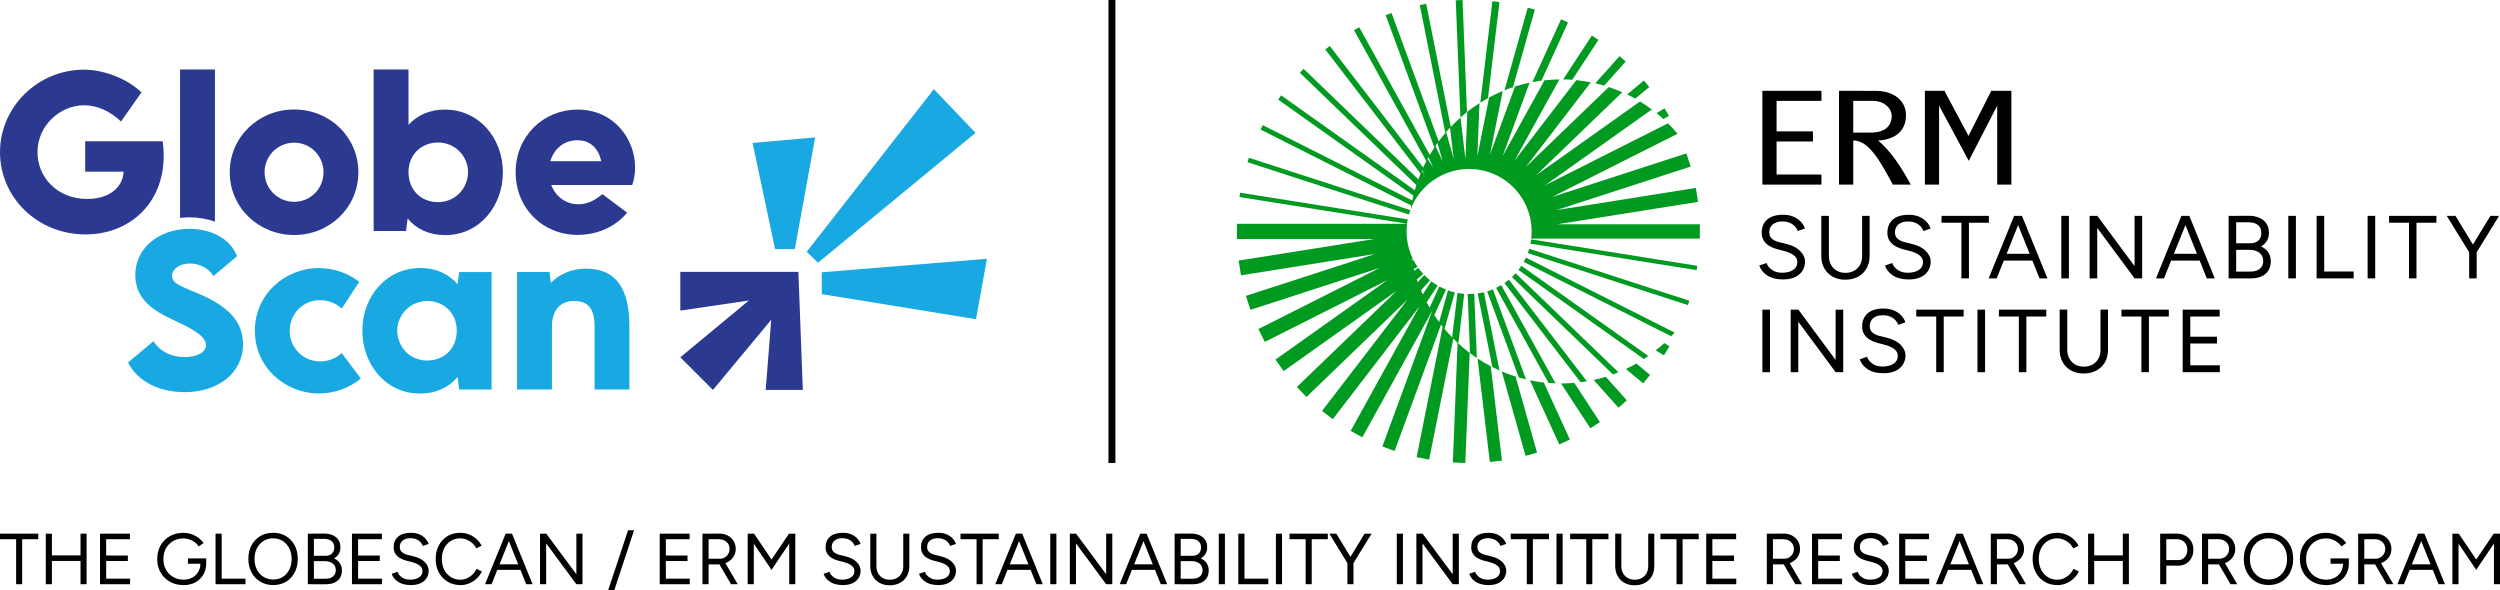 <?xml version="1.0" encoding="UTF-8"?> <svg xmlns="http://www.w3.org/2000/svg" id="Layer_1" data-name="Layer 1" viewBox="0 0 1080 255"><defs><style> .cls-1 { fill: none; stroke: #000; stroke-width: 3px; } .cls-2 { fill: #000; } .cls-2, .cls-3, .cls-4, .cls-5 { stroke-width: 0px; } .cls-3 { fill: #18a8e2; } .cls-4 { fill: #2b3990; } .cls-5 { fill: #019a20; } </style></defs><g><g><polygon class="cls-4" points="344.9 117.44 293.9 117.44 293.9 134.18 323.5 129.82 293.9 154.35 307.99 168.44 333.17 138.14 330.78 168.44 346.82 168.44 344.9 117.44"></polygon><path class="cls-4" d="M70.72,67.26c0,21.06-15.19,34.01-33.75,34.01C16.12,101.27,0,85.24,0,65.78S16.16,30.08,36.46,30.08c8.76.13,18.53,3.98,24.66,9.81l-8.84,12.6c-4.57-4.4-10.32-7.02-15.9-7.02-10.32,0-20.18,8.63-20.18,20.26,0,10.74,8.46,20.22,21.44,20.22,8.92,0,15.35-4.44,15.78-11.8h-16.62v-13.11h33.5c.3,2.16.42,4.23.42,6.22Z"></path><path class="cls-4" d="M99.24,74.41c0-15.1,12.31-27.11,27.83-27.11s27.75,12.01,27.75,27.11-12.27,27.11-27.75,27.11-27.83-12.01-27.83-27.11ZM139.76,74.41c0-7.06-5.58-12.77-12.69-12.77s-12.77,5.71-12.77,12.77,5.63,12.77,12.77,12.77,12.69-5.71,12.69-12.77Z"></path><path class="cls-4" d="M217.25,74.46c0,13.92-9.56,27.11-25,27.11-6.81,0-12.31-2.58-16.16-7.15l-.68,5.37h-14V30h15.06v23.94c3.89-4.27,9.26-6.6,15.69-6.6,14.59,0,25.08,12.14,25.08,27.11ZM202.19,74.33c0-6.89-5.58-12.77-12.99-12.77-6.77,0-12.73,4.91-12.73,12.77s5.5,12.99,12.73,12.99c7.91,0,12.99-6.39,12.99-12.99Z"></path><path class="cls-4" d="M273.19,79.7v.21h-35.07c1.9,4.95,6.26,8.33,11.72,8.33,2.62,0,6.3-.76,10.36-4.4l10.74,8.04c-6.51,7.7-15.31,9.6-21.4,9.6-15.02,0-26.78-11.46-26.78-27.07s11.97-27.07,26.78-27.07c15.65,0,24.83,12.69,24.83,25.04,0,2.71-.47,5.33-1.19,7.32ZM237.74,69.63h22c-1.14-5.29-4.53-9.05-10.32-9.05s-10.11,3.72-11.67,9.05Z"></path><path class="cls-4" d="M92.85,95.75V30h-15.06v64.14c1.29-.15,2.59-.25,3.94-.25,4.02,0,7.76.66,11.12,1.86Z"></path></g><g><polygon class="cls-3" points="343.38 107.62 334.83 107.62 325.12 61.74 352.15 59.35 343.38 107.62"></polygon><polygon class="cls-3" points="421.62 137.89 355.01 127.06 355.01 117.62 426.35 111.8 421.62 137.89"></polygon><polygon class="cls-3" points="353.39 113.51 348.48 108.78 403.43 38.53 421.44 57.38 353.39 113.51"></polygon><g><path class="cls-3" d="M86.9,127.36c-7.61-3.38-12.6-4.57-12.6-8.16,0-2.92,3.26-5.37,7.7-5.37,3.51,0,8.12,1.65,10.15,5.46l10.24-8.59c-2.1-5.48-6.9-9.26-13.19-10.91-2.3-.6-4.79-.94-7.45-.94-1.34,0-2.66.11-3.94.28-10.9,1.48-19.36,9.04-19.36,19.6s7.91,15.52,16.03,19.29c6.94,3.26,14.51,6.77,14.51,11.04,0,3.21-4.02,5.2-9.18,5.2-5.79,0-10.62-2.37-13.54-6.85l-10.95,9.18c4.02,8.04,13.24,12.82,24.41,12.82,14.13,0,25.25-7.99,25.25-20.73,0-10.24-7.06-16.41-18.06-21.32Z"></path><path class="cls-3" d="M110.1,142.89c0-15.65,12.86-27.07,27.66-27.07,6.64,0,12.69,2.24,17.43,5.92l-7.53,11.55c-2.37-2.2-5.8-3.64-9.39-3.64-7.36,0-13.11,5.88-13.11,13.24s5.75,13.24,13.15,13.24c3.64,0,7.06-1.44,9.31-3.6l8.25,11c-4.86,4.02-11.25,6.43-18.06,6.43-14.85,0-27.71-11.42-27.71-27.07Z"></path><path class="cls-3" d="M197.69,122.84c-3.89-4.61-9.47-7.06-16.12-7.06-14.55,0-25.04,12.14-25.04,27.16,0,13.87,9.56,27.07,25,27.07,6.77,0,12.31-2.58,16.16-7.19l.68,5.46h14v-50.76h-14l-.68,5.33ZM184.53,155.75c-7.87,0-12.94-6.39-12.94-12.99s5.58-12.73,12.99-12.73c6.77,0,12.73,4.86,12.73,12.77s-5.5,12.94-12.77,12.94Z"></path><path class="cls-3" d="M271.9,140.81v27.45h-15.06v-27.45c0-7.87-3.13-10.79-8.97-10.79s-9.43,4.15-9.43,10.79v27.45h-15.06v-50.76h14l.59,4.69c3.76-3.85,8.97-6.13,15.23-6.13,9.64,0,18.7,4.69,18.7,24.74Z"></path></g></g></g><line class="cls-1" x1="480.35" x2="480.35" y2="200"></line><g><g><g><path class="cls-2" d="M778.69,116.92c.72-1.17,1.08-2.46,1.08-3.88,0-1.65-.7-3.18-2.1-4.61-1.4-1.43-3.42-2.45-6.04-3.07l-2.97-.73c-1.29-.31-2.33-.79-3.13-1.45-.8-.66-1.2-1.6-1.2-2.84,0-1.44.51-2.58,1.52-3.42,1.02-.84,2.39-1.25,4.11-1.25s3.05.37,4.21,1.1c1.16.73,1.98,1.74,2.47,3.03l3.09-1.08c-.33-1.03-.91-1.99-1.72-2.87-.81-.89-1.86-1.62-3.15-2.2-1.29-.58-2.82-.87-4.59-.87-2.98,0-5.27.69-6.85,2.06-1.58,1.38-2.37,3.29-2.37,5.73,0,1.31.3,2.44.91,3.38.6.94,1.41,1.71,2.43,2.32,1.02.6,2.13,1.06,3.34,1.37l2.97.77c1.72.44,3.11,1.05,4.17,1.83,1.05.78,1.58,1.81,1.58,3.07,0,1.36-.59,2.46-1.78,3.28-1.18.82-2.82,1.23-4.9,1.23-1.7,0-3.13-.42-4.3-1.25-1.17-.84-1.95-1.82-2.33-2.95l-3.13,1.08c.26.8.66,1.55,1.2,2.26.54.71,1.23,1.35,2.08,1.93.85.58,1.85,1.03,3.01,1.35,1.16.32,2.48.48,3.97.48,2.08,0,3.83-.34,5.23-1.02,1.4-.68,2.46-1.61,3.18-2.78Z"></path><path class="cls-2" d="M807.68,110.65v-17.4h-3.24v17.4c0,1.42-.3,2.67-.91,3.76-.6,1.09-1.45,1.94-2.55,2.55-1.09.6-2.35.91-3.76.91s-2.62-.3-3.7-.91c-1.08-.6-1.92-1.45-2.53-2.55-.6-1.09-.91-2.35-.91-3.76v-17.4h-3.28v17.4c0,2.01.44,3.78,1.31,5.31.87,1.53,2.09,2.73,3.65,3.59,1.56.86,3.35,1.29,5.38,1.29s3.92-.43,5.52-1.29c1.59-.86,2.83-2.06,3.7-3.59.87-1.53,1.31-3.3,1.31-5.31Z"></path><path class="cls-2" d="M817.72,94.85c-1.58,1.38-2.37,3.29-2.37,5.73,0,1.31.3,2.44.91,3.38.6.94,1.41,1.71,2.43,2.32,1.02.6,2.13,1.06,3.34,1.37l2.97.77c1.72.44,3.11,1.05,4.17,1.83,1.05.78,1.58,1.81,1.58,3.07,0,1.36-.59,2.46-1.78,3.28-1.18.82-2.82,1.23-4.9,1.23-1.7,0-3.13-.42-4.3-1.25-1.17-.84-1.95-1.82-2.33-2.95l-3.13,1.08c.26.8.66,1.55,1.2,2.26.54.71,1.23,1.35,2.08,1.93.85.58,1.85,1.03,3.01,1.35,1.16.32,2.48.48,3.97.48,2.08,0,3.83-.34,5.23-1.02,1.4-.68,2.46-1.61,3.18-2.78.72-1.17,1.08-2.46,1.08-3.88,0-1.65-.7-3.18-2.1-4.61-1.4-1.43-3.42-2.45-6.04-3.07l-2.97-.73c-1.29-.31-2.33-.79-3.13-1.45-.8-.66-1.2-1.6-1.2-2.84,0-1.44.51-2.58,1.52-3.42,1.02-.84,2.39-1.25,4.11-1.25s3.05.37,4.21,1.1c1.16.73,1.98,1.74,2.47,3.03l3.09-1.08c-.33-1.03-.91-1.99-1.72-2.87-.81-.89-1.86-1.62-3.15-2.2-1.29-.58-2.82-.87-4.59-.87-2.98,0-5.27.69-6.85,2.06Z"></path><polygon class="cls-2" points="859.19 96.22 859.19 93.25 838.74 93.25 838.74 96.22 847.34 96.22 847.34 120.26 850.58 120.26 850.58 96.22 859.19 96.22"></polygon><path class="cls-2" d="M877.99,112.58l3.08,7.68h3.43l-11-27.01h-3.4l-11,27.01h3.47l3.08-7.68h12.32ZM871.83,97.24l4.98,12.41h-9.96l4.98-12.41Z"></path><rect class="cls-2" x="890.49" y="93.25" width="3.28" height="27.01"></rect><polygon class="cls-2" points="906 98.45 922.13 120.26 925.41 120.26 925.41 93.25 922.13 93.25 922.13 114.97 906.04 93.25 902.72 93.25 902.72 120.26 906 120.26 906 98.45"></polygon><path class="cls-2" d="M937.95,112.58h12.32l3.08,7.68h3.43l-11-27.01h-3.4l-11,27.01h3.47l3.08-7.68ZM944.11,97.24l4.98,12.41h-9.96l4.98-12.41Z"></path><path class="cls-2" d="M976.78,106.47c.92-.53,1.67-1.2,2.24-2.01.77-1.09,1.16-2.39,1.16-3.88,0-1.57-.36-2.9-1.08-3.99-.72-1.09-1.74-1.93-3.05-2.51-1.31-.58-2.89-.87-4.75-.87l-6.21.04h-2.32v27.01h9.65c1.78,0,3.3-.29,4.57-.87s2.26-1.41,2.95-2.51c.69-1.09,1.04-2.42,1.04-3.99,0-1.67-.45-3.08-1.35-4.23-.71-.91-1.67-1.64-2.85-2.2ZM975.41,97.18c.99.8,1.49,1.93,1.49,3.4s-.42,2.52-1.27,3.32c-.85.8-2.02,1.2-3.51,1.2h-6.1v-9.07h5.21c1.8-.03,3.2.36,4.19,1.16ZM976.26,116.11c-.96.81-2.3,1.22-3.99,1.22h-6.25v-9.36l2.8-.06h2.6c1.98-.03,3.52.4,4.63,1.27,1.11.88,1.66,2.07,1.66,3.59,0,1.42-.48,2.53-1.45,3.34Z"></path><rect class="cls-2" x="988.55" y="93.25" width="3.28" height="27.01"></rect><polygon class="cls-2" points="1004.06 93.25 1000.78 93.25 1000.78 120.26 1003.52 120.26 1004.06 120.26 1016.79 120.26 1016.79 117.29 1004.06 117.29 1004.06 93.25"></polygon><rect class="cls-2" x="1022.81" y="93.25" width="3.28" height="27.01"></rect><polygon class="cls-2" points="1032.08 96.22 1040.68 96.22 1040.68 120.26 1043.92 120.26 1043.92 96.22 1052.53 96.22 1052.53 93.25 1032.08 93.25 1032.08 96.22"></polygon><polygon class="cls-2" points="1079.61 93.25 1075.86 93.25 1068.3 105.65 1060.77 93.25 1056.99 93.25 1066.68 108.97 1066.68 120.26 1069.92 120.26 1069.92 108.97 1079.61 93.25"></polygon></g><g><rect class="cls-2" x="761.35" y="133.77" width="3.28" height="27.02"></rect><polygon class="cls-2" points="792.99 155.49 776.9 133.77 773.58 133.77 773.58 160.78 776.86 160.78 776.86 138.97 792.99 160.78 796.27 160.78 796.27 133.77 792.99 133.77 792.99 155.49"></polygon><path class="cls-2" d="M815.03,145.88l-2.97-.73c-1.29-.31-2.33-.79-3.13-1.45-.8-.66-1.2-1.6-1.2-2.84,0-1.44.51-2.58,1.52-3.42,1.02-.84,2.39-1.25,4.11-1.25s3.05.37,4.21,1.1,1.98,1.74,2.47,3.03l3.09-1.08c-.33-1.03-.91-1.99-1.72-2.88-.81-.89-1.86-1.62-3.15-2.2-1.29-.58-2.82-.87-4.59-.87-2.98,0-5.27.69-6.85,2.06-1.58,1.38-2.37,3.29-2.37,5.73,0,1.31.3,2.44.91,3.38.6.94,1.41,1.71,2.43,2.32,1.02.6,2.13,1.06,3.34,1.37l2.97.77c1.72.44,3.11,1.05,4.17,1.83,1.05.78,1.58,1.81,1.58,3.07,0,1.36-.59,2.46-1.78,3.28-1.18.82-2.82,1.24-4.9,1.24-1.7,0-3.13-.42-4.3-1.25-1.17-.84-1.95-1.82-2.33-2.95l-3.13,1.08c.26.8.66,1.55,1.2,2.26.54.71,1.24,1.35,2.08,1.93.85.58,1.85,1.03,3.01,1.35,1.16.32,2.48.48,3.98.48,2.08,0,3.83-.34,5.23-1.02,1.4-.68,2.46-1.61,3.18-2.78.72-1.17,1.08-2.46,1.08-3.88,0-1.65-.7-3.18-2.1-4.61-1.4-1.43-3.42-2.45-6.04-3.07Z"></path><polygon class="cls-2" points="827.84 136.74 836.44 136.74 836.44 160.78 839.69 160.78 839.69 136.74 848.29 136.74 848.29 133.77 827.84 133.77 827.84 136.74"></polygon><rect class="cls-2" x="854.27" y="133.77" width="3.28" height="27.02"></rect><polygon class="cls-2" points="863.54 136.74 872.14 136.74 872.14 160.78 875.39 160.78 875.39 136.74 883.99 136.74 883.99 133.77 863.54 133.77 863.54 136.74"></polygon><path class="cls-2" d="M907.43,151.17c0,1.42-.3,2.67-.91,3.76-.6,1.09-1.45,1.94-2.55,2.55-1.09.6-2.35.91-3.76.91s-2.62-.3-3.71-.91c-1.08-.6-1.92-1.45-2.53-2.55-.6-1.09-.91-2.35-.91-3.76v-17.41h-3.28v17.41c0,2.01.44,3.78,1.31,5.31.87,1.53,2.09,2.73,3.65,3.59,1.56.86,3.35,1.29,5.38,1.29s3.92-.43,5.52-1.29c1.6-.86,2.83-2.06,3.71-3.59.87-1.53,1.31-3.3,1.31-5.31v-17.41h-3.24v17.41Z"></path><polygon class="cls-2" points="916.48 136.74 925.09 136.74 925.09 160.78 928.33 160.78 928.33 136.74 936.93 136.74 936.93 133.77 916.48 133.77 916.48 136.74"></polygon><polygon class="cls-2" points="946.2 148.39 957.77 148.39 957.77 145.46 946.2 145.46 946.2 136.74 958.89 136.74 958.89 133.77 946.2 133.77 945.81 133.77 942.92 133.77 942.92 160.78 945.81 160.78 946.2 160.78 958.97 160.78 958.97 157.81 946.2 157.81 946.2 148.39"></polygon></g><g><path class="cls-2" d="M786.87,39.22v4.36h-19.39v13.18h15.71v4.36h-15.71v14.27h19.39v4.36h-25.52v-40.52h25.52Z"></path><polygon class="cls-2" points="860.23 39.22 850.39 58.7 839.99 39.22 831.55 39.22 831.55 79.74 837.68 79.74 837.68 45.63 850.51 69.49 862.79 45.63 862.79 79.74 868.91 79.74 868.91 39.22 860.23 39.22"></polygon><path class="cls-2" d="M800.61,57.27h7.69c5.83,0,8.91-2.76,8.91-7.14,0-3.42-3.26-6.57-8.35-6.57h-8.26v13.71ZM800.61,60.68v19.06h-6.16v-40.52l15.72.03c7.92-.03,13.21,4.24,13.21,10.48,0,7.03-4.83,10.54-12.03,10.99,5.2,4.3,9.64,10.87,14.11,19.02h-7.78c-5.1-9.46-10.14-19.06-17.02-19.06h-.03Z"></path></g></g><path class="cls-5" d="M661.15,105.27c.12-.61.22-1.23.3-1.86l71.79,11.42-.3,1.86-71.8-11.42ZM729.17,131.79l.61-1.89-69.16-22.43c-.18.64-.39,1.27-.62,1.89l69.17,22.43ZM721.97,145.26c.5-.53.99-1.06,1.47-1.6l-64.24-32.38c-.29.64-.61,1.26-.95,1.87l63.72,32.11ZM710.13,155.09c.66-.43,1.31-.87,1.95-1.32l-54.84-38.95c-.4.61-.83,1.21-1.28,1.79l54.18,38.48ZM653.15,119.69l43.64,42.05c.8-.29,1.59-.6,2.38-.92l-44.41-42.78c-.51.57-1.05,1.13-1.62,1.65ZM682.8,165.12c.92-.12,1.83-.26,2.74-.41l-33.69-43.87c-.62.51-1.27,1-1.93,1.45l32.89,42.83ZM669,165.43c.99.08,1.98.14,2.98.17l-23.44-42.43c-.72.43-1.46.83-2.23,1.2l22.68,41.06ZM656.12,163.07c1.03.3,2.06.57,3.11.82l-14.3-38.9c-.81.33-1.64.63-2.48.88l13.67,37.21ZM644.7,158.57c1.02.52,2.05,1,3.09,1.47l-6.74-33.79c-.88.21-1.78.39-2.7.51l6.35,31.81ZM634.03,127.01l1.01,25.55c.96.72,1.94,1.41,2.94,2.08l-1.1-27.71c-.74.06-1.48.09-2.23.09-.21,0-.42,0-.62,0ZM642.82,42.38l4.94-41.51-3.04-.36-5.22,43.83c1.05-.66,2.11-1.28,3.19-1.88.04-.02.08-.05.12-.07ZM651.78,38.3c.53-.2,1.07-.38,1.61-.56.07-.02.14-.05.21-.07l9.45-33.5-3.06-.86-10.07,35.72c.07-.03.13-.05.2-.08.49-.19.98-.38,1.48-.57.06-.02.13-.05.19-.07ZM665.89,34.85l11.5-25.16-2.99-1.37-12.42,27.16c.06-.01.12-.02.18-.03.16-.03.32-.06.48-.09,1.07-.19,2.15-.37,3.25-.51ZM677.32,34.36c.25.01.49.02.73.04.39.02.78.04,1.18.07l11.3-17.24-2.85-1.87-12.41,18.94c.59,0,1.17.02,1.75.05.1,0,.2,0,.31.01ZM702.29,26.59l-2.63-2.35-10.48,11.73c.98.23,1.95.47,2.91.74.31.09.61.17.92.26l9.28-10.38ZM704.7,41.69c.58.3,1.15.61,1.72.93l6.08-5.04-2.33-2.8-7.26,6.02c.12.06.25.13.37.19.44.22.88.44,1.32.66.03.02.07.03.1.05ZM718.64,51.43l2.36-1.42-1.94-3.22-3.42,2.06c.95.77,1.88,1.56,2.78,2.38.07.07.15.13.22.2ZM715.29,151.37l3.55,2.14,2.36-3.92-2.26-1.36c-1.18,1.09-2.4,2.14-3.66,3.14ZM702.39,159.41l7.45,6.18,3-3.62-5.93-4.92c-1.47.84-2.98,1.62-4.52,2.35ZM688.46,164.14l10.73,12,3.59-3.21-9.08-10.16c-1.72.53-3.46.98-5.23,1.37ZM674.4,165.66s-.02,0-.04,0l12.68,19.35,4.12-2.7-11.07-16.9c-1.88.16-3.78.25-5.7.25ZM660.92,164.27l12.68,27.73,4.59-2.1-11.28-24.67c-2.03-.23-4.02-.55-5.99-.96ZM648.75,160.46l10.29,36.47,4.97-1.4-9.27-32.86c-2.04-.64-4.04-1.37-5.99-2.2ZM638.29,154.84l5.32,44.74,5.24-.62-4.85-40.74c-1.97-1.03-3.88-2.15-5.72-3.37ZM609.26,90.77l-69.73-22.62-.62,1.91,69.74,22.62c.18-.65.39-1.28.61-1.91ZM608.14,94.77l-72.4-11.52-.3,1.87,72.4,11.52c.08-.63.18-1.25.3-1.86ZM734.34,96.88v6.2h-72.85c.11-1.01.18-2.04.18-3.08s-.06-2.1-.18-3.12h0c-.17-1.45-.45-2.87-.84-4.25-.38-1.34-.86-2.63-1.43-3.88-.57-1.24-1.23-2.42-1.97-3.55-.74-1.13-1.57-2.2-2.47-3.21-.9-1.01-1.88-1.95-2.92-2.81h0c-1.04-.86-2.14-1.64-3.3-2.34-1.15-.69-2.35-1.3-3.6-1.81-1.23-.51-2.51-.93-3.83-1.25-1.3-.32-2.64-.55-4.02-.67-.81-.07-1.63-.11-2.46-.11-.59,0-1.18.02-1.76.06-1.46.09-2.89.3-4.28.62-1.35.31-2.66.72-3.92,1.22-1.25.5-2.45,1.08-3.6,1.75-1.15.67-2.25,1.42-3.29,2.25h0c-1.04.83-2.02,1.74-2.92,2.71h0c-.9.97-1.74,2.01-2.49,3.11h0c-.75,1.09-1.42,2.24-2.01,3.43-.34.7-.65,1.41-.93,2.14h0c.07-.5.15-1,.24-1.5,0,0,0,0,0,0,0,0,0,0,0,0l-65.14-32.83.96-1.9,64.6,32.56s0,0,0,.01c.15-.73.32-1.45.49-2.17,0,.02-.01.03-.02.05l-58.42-41.49,1.3-1.83,57.73,41s0,0,0,0c.21-.76.44-1.52.68-2.26l-50.33-48.49,1.64-1.7,49.54,47.73c.31-.84.63-1.67.97-2.49l-41.17-53.6,1.96-1.5,40.33,52.51c.44-.94.89-1.87,1.37-2.79l-31.25-56.57,2.27-1.25,30.47,55.15c.63-1.07,1.28-2.13,1.97-3.16l-21.02-57.2,2.54-.93,20.37,55.44c.91-1.24,1.86-2.44,2.86-3.61l-11.03-55.27,2.77-.55,10.61,53.2c1.33-1.41,2.72-2.76,4.18-4.04L628.88.12l2.94-.12,1.91,48.41c-.96.75-1.89,1.54-2.8,2.34,0,0,0,0,0,0,0,0,0,0,0,0l2.13,17.93.81-20.39c1.69-1.33,3.45-2.58,5.27-3.74l-.91,22.9,5.05-25.33c1.91-1.03,3.87-1.96,5.89-2.8l-5.47,27.41,10.79-29.36c2.06-.65,4.16-1.21,6.29-1.66l-11.67,31.76,18.11-32.78c2.12-.23,4.26-.36,6.43-.38l-19.36,35.05,26.67-34.73c2.13.21,4.22.53,6.28.94l-28.1,36.58,35.85-34.54c1.99.66,3.93,1.41,5.83,2.24l-37.23,35.87,44.89-31.88c1.76,1.07,3.46,2.22,5.11,3.45l-46.11,32.75,53.08-26.75c1.45,1.43,2.83,2.93,4.14,4.49l-54.16,27.3,57.99-18.81,1.85,5.69-57.96,18.8,60.18-9.57.96,6.02-60.84,9.68h61.61ZM612.69,79.16l-.43-.48s-.02.06-.03.1l.46.38ZM615.61,75.55l-1.33-2.03c-.05.12-.11.24-.16.36,0,0,0,0,0,0,0,0,0,0,0,0l1.49,1.67ZM619.13,72.38l-2.05-4.49s0-.01,0-.02c0,0,0,.01,0,.02-.14.24-.27.49-.41.74,0,0,0,0,0,0,0,0,0,0,0,0l2.46,3.75ZM623.29,69.93l-2.3-8.17c-.29.41-.58.82-.86,1.24l3.17,6.93ZM628,68.59l-1.6-13.44c-.57.61-1.12,1.23-1.67,1.85l3.27,11.59ZM630,148.36l2.55-21.43c-.99-.08-1.97-.21-2.93-.39l-2.29,19.22c-1.15-1.18-2.25-2.4-3.3-3.66l4.46-15.8c-1-.23-1.99-.53-2.94-.87l-3.86,13.7c-.72-.97-1.42-1.96-2.08-2.97,0,0,0,0,0,0l5.06-11.07c-.99-.39-1.95-.84-2.88-1.35l-4.2,9.18c-.44-.76-.87-1.53-1.28-2.31l4.76-7.27c-.95-.55-1.86-1.16-2.73-1.82l-3.72,5.67c-.26-.57-.51-1.15-.76-1.73l3.91-4.38c-.88-.71-1.72-1.47-2.51-2.28l-2.78,3.11c-.14-.41-.29-.82-.42-1.23l2.79-2.31c-.79-.86-1.53-1.76-2.21-2.71l-1.67,1.38c-.07-.27-.14-.54-.21-.81l1.61-.97c-.68-.99-1.29-2.03-1.84-3.11l-.6.36c-.03-.16-.06-.31-.09-.47l.53-.22c-.33-.69-.64-1.39-.92-2.1h0c-.29-.76-.55-1.53-.78-2.32h0c-.38-1.34-.66-2.73-.83-4.15-.13-1.07-.2-2.16-.2-3.26s.07-2.22.2-3.31h-73.49v6.57h59.31l-58.57,9.32,1.01,6.37,57.94-9.22-55.8,18.1,1.95,6.03,55.85-18.12-52.43,26.42,2.8,5.55,52.86-26.64-48.26,34.28,3.53,4.97,48.83-34.68-43.13,41.56,4.15,4.31,43.69-42.1-36.96,48.12,4.65,3.57,37.46-48.77-29.74,53.83,5.03,2.78,30.02-54.35s0,0,0,0c.01.02.03.04.04.06,0,0,0,0,0,0l-21.4,58.24,5.29,1.94,20.05-54.55c.23.3.47.59.7.89,0,0,0,0,0,0,0,0,0,0,0,0l-11.24,56.33,5.41,1.08,10.43-52.28c.61.61,1.22,1.21,1.85,1.79l-2.04,51.7,5.39.21,1.88-47.53c-1.71-1.29-3.35-2.66-4.93-4.11Z"></path></g><g><path class="cls-2" d="M0,232.94v-2.4h16.54v2.4H0ZM6.96,252.38v-20.03h2.62v20.03h-2.62Z"></path><path class="cls-2" d="M19.78,252.38v-21.84h2.65v21.84h-2.65ZM22.12,242.33v-2.4h13.23v2.4h-13.23ZM34.79,252.38v-21.84h2.62v21.84h-2.62Z"></path><path class="cls-2" d="M43.22,252.38v-21.84h2.65v21.84h-2.65ZM45.56,232.94v-2.4h10.58v2.4h-10.58ZM45.56,242.36v-2.37h9.67v2.37h-9.67ZM45.56,252.38v-2.4h10.64v2.4h-10.64Z"></path><path class="cls-2" d="M79.28,252.75c-2.23,0-4.19-.48-5.9-1.45-1.71-.97-3.04-2.3-4.01-3.99-.97-1.7-1.45-3.63-1.45-5.82s.48-4.19,1.45-5.88c.97-1.7,2.3-3.03,4.01-3.99,1.71-.97,3.67-1.45,5.9-1.45,1.16,0,2.3.19,3.4.58,1.1.38,2.11.91,3.03,1.58.92.67,1.65,1.42,2.22,2.28l-2.09,1.44c-.42-.67-.98-1.26-1.69-1.79-.71-.53-1.48-.94-2.32-1.23-.84-.29-1.69-.44-2.54-.44-1.68,0-3.18.38-4.49,1.14-1.31.76-2.34,1.8-3.09,3.14-.75,1.33-1.12,2.88-1.12,4.65s.37,3.23,1.11,4.57c.74,1.34,1.77,2.4,3.09,3.17,1.32.77,2.82,1.15,4.51,1.15,1.41,0,2.67-.3,3.76-.89s1.95-1.41,2.57-2.47c.62-1.05.94-2.26.94-3.64l2.53-.19c0,1.91-.42,3.58-1.25,5.01-.83,1.42-1.99,2.54-3.46,3.34-1.48.8-3.17,1.2-5.09,1.2ZM81.19,243.52v-2.28h7.89v2.06l-1.25.22h-6.65Z"></path><path class="cls-2" d="M93.11,252.38v-21.84h2.65v21.84h-2.65ZM95.32,252.38v-2.4h10.73v2.4h-10.73Z"></path><path class="cls-2" d="M118.07,252.75c-2.1,0-3.96-.48-5.59-1.44-1.62-.96-2.89-2.29-3.81-3.99-.92-1.71-1.37-3.66-1.37-5.87s.45-4.19,1.36-5.88c.9-1.7,2.16-3.02,3.76-3.98,1.6-.96,3.45-1.44,5.55-1.44s3.96.48,5.57,1.45c1.61.97,2.86,2.3,3.76,3.99.89,1.7,1.34,3.65,1.34,5.85s-.45,4.16-1.34,5.87c-.89,1.71-2.14,3.04-3.73,3.99-1.59.96-3.43,1.44-5.51,1.44ZM118.07,250.35c1.56,0,2.93-.38,4.12-1.14,1.19-.76,2.12-1.8,2.79-3.14.68-1.33,1.01-2.87,1.01-4.62s-.34-3.26-1.03-4.6c-.69-1.34-1.63-2.39-2.82-3.15-1.2-.76-2.59-1.14-4.17-1.14s-2.94.38-4.15,1.14c-1.21.76-2.15,1.81-2.84,3.15-.69,1.34-1.03,2.88-1.03,4.6s.34,3.29,1.03,4.62c.69,1.33,1.64,2.38,2.87,3.14,1.23.76,2.63,1.14,4.21,1.14Z"></path><path class="cls-2" d="M132.98,252.38v-21.84h2.62v21.84h-2.62ZM134.86,242.46v-2.34h5.68c1.21,0,2.15-.32,2.84-.97.69-.64,1.03-1.54,1.03-2.68s-.4-2.1-1.2-2.75c-.8-.64-1.93-.96-3.39-.94h-4.96v-2.25l5.02-.03c1.5,0,2.78.23,3.84.7,1.06.47,1.88,1.14,2.47,2.03.58.88.87,1.96.87,3.23s-.31,2.25-.94,3.14c-.62.88-1.51,1.57-2.65,2.04-1.14.48-2.51.72-4.09.72l-4.52.09ZM134.92,252.38v-2.37h5.74c1.37,0,2.45-.33,3.23-.98.78-.66,1.17-1.55,1.17-2.7,0-1.23-.45-2.19-1.34-2.9-.89-.71-2.14-1.05-3.74-1.03h-5.06v-2.22h3.78c1.87,0,3.48.24,4.82.72,1.34.48,2.38,1.18,3.1,2.11.73.93,1.09,2.06,1.09,3.42,0,1.27-.28,2.35-.84,3.23s-1.36,1.56-2.39,2.03-2.26.7-3.7.7h-5.87Z"></path><path class="cls-2" d="M152.05,252.38v-21.84h2.65v21.84h-2.65ZM154.39,232.94v-2.4h10.58v2.4h-10.58ZM154.39,242.36v-2.37h9.67v2.37h-9.67ZM154.39,252.38v-2.4h10.64v2.4h-10.64Z"></path><path class="cls-2" d="M177.51,252.75c-1.21,0-2.28-.13-3.21-.39-.94-.26-1.75-.62-2.43-1.09-.69-.47-1.25-.99-1.69-1.56-.44-.57-.76-1.18-.97-1.83l2.53-.87c.31.92.94,1.71,1.89,2.39.95.68,2.11,1.01,3.48,1.01,1.69,0,3.01-.33,3.96-1,.96-.67,1.44-1.55,1.44-2.65,0-1.02-.43-1.85-1.28-2.48-.85-.63-1.98-1.13-3.37-1.48l-2.4-.62c-.98-.25-1.88-.62-2.7-1.11-.82-.49-1.48-1.11-1.97-1.87-.49-.76-.73-1.67-.73-2.73,0-1.98.64-3.52,1.92-4.63,1.28-1.11,3.12-1.67,5.54-1.67,1.44,0,2.67.23,3.71.7,1.04.47,1.89,1.06,2.54,1.78.65.72,1.12,1.49,1.39,2.32l-2.5.87c-.4-1.04-1.06-1.86-2-2.45s-2.07-.89-3.4-.89-2.5.34-3.32,1.01c-.82.68-1.23,1.6-1.23,2.76,0,1,.32,1.76.97,2.29.64.53,1.49.92,2.53,1.17l2.4.59c2.12.5,3.75,1.33,4.88,2.48,1.13,1.15,1.7,2.4,1.7,3.73,0,1.14-.29,2.19-.87,3.14-.58.95-1.44,1.7-2.57,2.25-1.13.55-2.54.83-4.23.83Z"></path><path class="cls-2" d="M198.88,252.75c-2.08,0-3.92-.48-5.52-1.45-1.6-.97-2.86-2.3-3.78-3.99-.92-1.7-1.37-3.65-1.37-5.85s.45-4.15,1.36-5.85c.9-1.7,2.15-3.03,3.74-3.99,1.59-.97,3.42-1.45,5.48-1.45,1.31,0,2.57.23,3.78.7,1.21.47,2.29,1.12,3.24,1.97.96.84,1.7,1.82,2.22,2.92l-2.28,1.15c-.42-.87-.99-1.63-1.72-2.28-.73-.64-1.54-1.15-2.43-1.51-.89-.36-1.83-.55-2.81-.55-1.52,0-2.88.38-4.09,1.14-1.21.76-2.15,1.8-2.82,3.14-.68,1.33-1.01,2.87-1.01,4.62s.34,3.3,1.03,4.65c.69,1.35,1.64,2.41,2.86,3.17,1.22.76,2.59,1.14,4.13,1.14,1,0,1.94-.2,2.84-.61.89-.41,1.7-.96,2.42-1.67.72-.71,1.28-1.52,1.7-2.43l2.31,1.15c-.54,1.14-1.28,2.16-2.23,3.06-.95.89-2.03,1.59-3.25,2.09-1.22.5-2.48.75-3.79.75Z"></path><path class="cls-2" d="M209.55,252.38l8.89-21.84h2.68l-8.77,21.84h-2.81ZM213.77,246.17v-2.37h12.14v2.37h-12.14ZM227.31,252.38l-8.77-21.84h2.65l8.89,21.84h-2.78Z"></path><path class="cls-2" d="M233.3,252.38v-21.84h2.68l-.03,2.09v19.75h-2.65ZM248.99,252.38l-15.07-20.38,2.06-1.47,15.07,20.34-2.06,1.5ZM248.99,252.38v-21.84h2.65v21.84h-2.65Z"></path><path class="cls-2" d="M262.72,255l8.61-25.93h2.59l-8.55,25.93h-2.65Z"></path><path class="cls-2" d="M285,252.38v-21.84h2.65v21.84h-2.65ZM287.34,232.94v-2.4h10.58v2.4h-10.58ZM287.34,242.36v-2.37h9.67v2.37h-9.67ZM287.34,252.38v-2.4h10.64v2.4h-10.64Z"></path><path class="cls-2" d="M303.47,252.38v-21.84h2.65v21.84h-2.65ZM305.97,243.8v-2.43h4.99c.79,0,1.5-.18,2.12-.55.62-.36,1.13-.86,1.51-1.5.38-.63.58-1.36.58-2.17,0-1.25-.43-2.26-1.29-3.04-.86-.78-1.98-1.17-3.35-1.17h-4.56v-2.4l4.62-.03c1.41-.02,2.67.25,3.76.83,1.09.57,1.95,1.36,2.56,2.37.61,1.01.92,2.16.92,3.45s-.33,2.43-1,3.43c-.67,1-1.57,1.78-2.72,2.36-1.14.57-2.43.86-3.87.86h-4.27ZM315.8,252.38l-5.24-8.96,2.09-1.37,6.05,10.33h-2.9Z"></path><path class="cls-2" d="M323,252.38v-21.84h2.65v21.84h-2.65ZM333.3,246.17l-9.86-14.57,1.06-.56,1.25-.5,8.83,13.07-1.28,2.56ZM333.3,246.17l-1.28-2.56,8.83-13.07,1.25.5,1.03.53-9.83,14.6ZM340.95,252.38v-21.84h2.62v21.84h-2.62Z"></path><path class="cls-2" d="M364.1,252.75c-1.21,0-2.28-.13-3.21-.39-.94-.26-1.75-.62-2.43-1.09-.69-.47-1.25-.99-1.69-1.56-.44-.57-.76-1.18-.97-1.83l2.53-.87c.31.92.94,1.71,1.89,2.39.95.68,2.11,1.01,3.48,1.01,1.69,0,3.01-.33,3.96-1,.96-.67,1.44-1.55,1.44-2.65,0-1.02-.43-1.85-1.28-2.48-.85-.63-1.98-1.13-3.37-1.48l-2.4-.62c-.98-.25-1.88-.62-2.7-1.11-.82-.49-1.48-1.11-1.97-1.87-.49-.76-.73-1.67-.73-2.73,0-1.98.64-3.52,1.92-4.63,1.28-1.11,3.12-1.67,5.54-1.67,1.44,0,2.67.23,3.71.7,1.04.47,1.89,1.06,2.54,1.78.65.72,1.12,1.49,1.39,2.32l-2.5.87c-.4-1.04-1.06-1.86-2-2.45s-2.07-.89-3.4-.89-2.5.34-3.32,1.01c-.82.68-1.23,1.6-1.23,2.76,0,1,.32,1.76.97,2.29.64.53,1.49.92,2.53,1.17l2.4.59c2.12.5,3.75,1.33,4.88,2.48,1.13,1.15,1.7,2.4,1.7,3.73,0,1.14-.29,2.19-.87,3.14-.58.95-1.44,1.7-2.57,2.25-1.13.55-2.54.83-4.23.83Z"></path><path class="cls-2" d="M375.96,244.61v-14.07h2.65v14.07h-2.65ZM384.32,252.85c-1.64,0-3.09-.35-4.35-1.05-1.26-.7-2.24-1.66-2.95-2.9-.71-1.24-1.06-2.67-1.06-4.29h2.65c0,1.14.24,2.16.73,3.04.49.88,1.17,1.57,2.04,2.06.87.49,1.87.73,3,.73s2.16-.24,3.04-.73c.88-.49,1.57-1.18,2.06-2.06.49-.88.73-1.9.73-3.04h2.62c0,1.62-.35,3.05-1.06,4.29-.71,1.24-1.71,2.21-3,2.9-1.29.7-2.78,1.05-4.46,1.05ZM390.21,244.61v-14.07h2.62v14.07h-2.62Z"></path><path class="cls-2" d="M405.32,252.75c-1.21,0-2.28-.13-3.21-.39-.94-.26-1.75-.62-2.43-1.09-.69-.47-1.25-.99-1.69-1.56-.44-.57-.76-1.18-.97-1.83l2.53-.87c.31.92.94,1.71,1.89,2.39.95.68,2.11,1.01,3.48,1.01,1.69,0,3.01-.33,3.96-1,.96-.67,1.44-1.55,1.44-2.65,0-1.02-.43-1.85-1.28-2.48-.85-.63-1.98-1.13-3.37-1.48l-2.4-.62c-.98-.25-1.88-.62-2.7-1.11-.82-.49-1.48-1.11-1.97-1.87-.49-.76-.73-1.67-.73-2.73,0-1.98.64-3.52,1.92-4.63,1.28-1.11,3.12-1.67,5.54-1.67,1.44,0,2.67.23,3.71.7,1.04.47,1.89,1.06,2.54,1.78.65.72,1.12,1.49,1.39,2.32l-2.5.87c-.4-1.04-1.06-1.86-2-2.45s-2.07-.89-3.4-.89-2.5.34-3.32,1.01c-.82.68-1.23,1.6-1.23,2.76,0,1,.32,1.76.97,2.29.64.53,1.49.92,2.53,1.17l2.4.59c2.12.5,3.75,1.33,4.88,2.48,1.13,1.15,1.7,2.4,1.7,3.73,0,1.14-.29,2.19-.87,3.14-.58.95-1.44,1.7-2.57,2.25-1.13.55-2.54.83-4.23.83Z"></path><path class="cls-2" d="M414.93,232.94v-2.4h16.54v2.4h-16.54ZM421.88,252.38v-20.03h2.62v20.03h-2.62Z"></path><path class="cls-2" d="M429.97,252.38l8.89-21.84h2.68l-8.77,21.84h-2.81ZM434.18,246.17v-2.37h12.14v2.37h-12.14ZM447.72,252.38l-8.77-21.84h2.65l8.89,21.84h-2.78Z"></path><path class="cls-2" d="M453.71,252.38v-21.84h2.65v21.84h-2.65Z"></path><path class="cls-2" d="M462.17,252.38v-21.84h2.68l-.03,2.09v19.75h-2.65ZM477.86,252.38l-15.07-20.38,2.06-1.47,15.07,20.34-2.06,1.5ZM477.86,252.38v-21.84h2.65v21.84h-2.65Z"></path><path class="cls-2" d="M483.7,252.38l8.89-21.84h2.68l-8.77,21.84h-2.81ZM487.91,246.17v-2.37h12.14v2.37h-12.14ZM501.45,252.38l-8.77-21.84h2.65l8.89,21.84h-2.78Z"></path><path class="cls-2" d="M507.44,252.38v-21.84h2.62v21.84h-2.62ZM509.31,242.46v-2.34h5.68c1.21,0,2.15-.32,2.84-.97.69-.64,1.03-1.54,1.03-2.68s-.4-2.1-1.2-2.75c-.8-.64-1.93-.96-3.39-.94h-4.96v-2.25l5.02-.03c1.5,0,2.78.23,3.84.7,1.06.47,1.88,1.14,2.47,2.03.58.88.87,1.96.87,3.23s-.31,2.25-.94,3.14c-.62.88-1.51,1.57-2.65,2.04-1.14.48-2.51.72-4.09.72l-4.52.09ZM509.38,252.38v-2.37h5.74c1.37,0,2.45-.33,3.23-.98.78-.66,1.17-1.55,1.17-2.7,0-1.23-.45-2.19-1.34-2.9-.89-.71-2.14-1.05-3.74-1.03h-5.06v-2.22h3.78c1.87,0,3.48.24,4.82.72,1.34.48,2.38,1.18,3.1,2.11.73.93,1.09,2.06,1.09,3.42,0,1.27-.28,2.35-.84,3.23s-1.36,1.56-2.39,2.03-2.26.7-3.7.7h-5.87Z"></path><path class="cls-2" d="M526.51,252.38v-21.84h2.65v21.84h-2.65Z"></path><path class="cls-2" d="M534.96,252.38v-21.84h2.65v21.84h-2.65ZM537.18,252.38v-2.4h10.73v2.4h-10.73Z"></path><path class="cls-2" d="M551.19,252.38v-21.84h2.65v21.84h-2.65Z"></path><path class="cls-2" d="M557.08,232.94v-2.4h16.54v2.4h-16.54ZM564.04,252.38v-20.03h2.62v20.03h-2.62Z"></path><path class="cls-2" d="M582.11,243.3l-7.86-12.76h3.06l7.08,11.67-2.28,1.09ZM582.08,252.38v-10.48h2.62v10.48h-2.62ZM584.67,243.3l-2.28-1.09,7.11-11.67h3.03l-7.86,12.76Z"></path><path class="cls-2" d="M603.42,252.38v-21.84h2.65v21.84h-2.65Z"></path><path class="cls-2" d="M611.87,252.38v-21.84h2.68l-.03,2.09v19.75h-2.65ZM627.57,252.38l-15.07-20.38,2.06-1.47,15.07,20.34-2.06,1.5ZM627.57,252.38v-21.84h2.65v21.84h-2.65Z"></path><path class="cls-2" d="M643.01,252.75c-1.21,0-2.28-.13-3.21-.39-.94-.26-1.75-.62-2.43-1.09s-1.25-.99-1.68-1.56c-.44-.57-.76-1.18-.97-1.83l2.53-.87c.31.92.94,1.71,1.89,2.39.95.68,2.11,1.01,3.48,1.01,1.68,0,3.01-.33,3.96-1,.96-.67,1.44-1.55,1.44-2.65,0-1.02-.43-1.85-1.28-2.48-.85-.63-1.98-1.13-3.37-1.48l-2.4-.62c-.98-.25-1.88-.62-2.7-1.11-.82-.49-1.48-1.11-1.97-1.87-.49-.76-.73-1.67-.73-2.73,0-1.98.64-3.52,1.92-4.63,1.28-1.11,3.12-1.67,5.54-1.67,1.44,0,2.67.23,3.71.7s1.89,1.06,2.54,1.78,1.12,1.49,1.39,2.32l-2.5.87c-.39-1.04-1.06-1.86-2-2.45s-2.07-.89-3.4-.89-2.5.34-3.32,1.01c-.82.68-1.23,1.6-1.23,2.76,0,1,.32,1.76.97,2.29.64.53,1.49.92,2.53,1.17l2.4.59c2.12.5,3.75,1.33,4.88,2.48,1.13,1.15,1.7,2.4,1.7,3.73,0,1.14-.29,2.19-.87,3.14-.58.95-1.44,1.7-2.57,2.25-1.13.55-2.54.83-4.23.83Z"></path><path class="cls-2" d="M652.62,232.94v-2.4h16.54v2.4h-16.54ZM659.58,252.38v-20.03h2.62v20.03h-2.62Z"></path><path class="cls-2" d="M672.41,252.38v-21.84h2.65v21.84h-2.65Z"></path><path class="cls-2" d="M678.3,232.94v-2.4h16.54v2.4h-16.54ZM685.26,252.38v-20.03h2.62v20.03h-2.62Z"></path><path class="cls-2" d="M697.77,244.61v-14.07h2.65v14.07h-2.65ZM706.14,252.85c-1.64,0-3.09-.35-4.35-1.05-1.26-.7-2.24-1.66-2.95-2.9s-1.06-2.67-1.06-4.29h2.65c0,1.14.24,2.16.73,3.04.49.88,1.17,1.57,2.04,2.06.87.49,1.87.73,3,.73s2.16-.24,3.04-.73c.88-.49,1.57-1.18,2.06-2.06.49-.88.73-1.9.73-3.04h2.62c0,1.62-.35,3.05-1.06,4.29s-1.71,2.21-3,2.9c-1.29.7-2.78,1.05-4.46,1.05ZM712.03,244.61v-14.07h2.62v14.07h-2.62Z"></path><path class="cls-2" d="M717.31,232.94v-2.4h16.54v2.4h-16.54ZM724.26,252.38v-20.03h2.62v20.03h-2.62Z"></path><path class="cls-2" d="M737.09,252.38v-21.84h2.65v21.84h-2.65ZM739.43,232.94v-2.4h10.58v2.4h-10.58ZM739.43,242.36v-2.37h9.67v2.37h-9.67ZM739.43,252.38v-2.4h10.64v2.4h-10.64Z"></path><path class="cls-2" d="M763.27,252.38v-21.84h2.65v21.84h-2.65ZM765.76,243.8v-2.43h4.99c.79,0,1.5-.18,2.12-.55.62-.36,1.13-.86,1.51-1.5.38-.63.58-1.36.58-2.17,0-1.25-.43-2.26-1.29-3.04-.86-.78-1.98-1.17-3.35-1.17h-4.56v-2.4l4.62-.03c1.41-.02,2.67.25,3.76.83s1.94,1.36,2.56,2.37c.61,1.01.92,2.16.92,3.45s-.33,2.43-1,3.43c-.67,1-1.57,1.78-2.72,2.36-1.14.57-2.43.86-3.87.86h-4.27ZM775.59,252.38l-5.24-8.96,2.09-1.37,6.05,10.33h-2.9Z"></path><path class="cls-2" d="M782.8,252.38v-21.84h2.65v21.84h-2.65ZM785.14,232.94v-2.4h10.58v2.4h-10.58ZM785.14,242.36v-2.37h9.67v2.37h-9.67ZM785.14,252.38v-2.4h10.64v2.4h-10.64Z"></path><path class="cls-2" d="M808.26,252.75c-1.21,0-2.28-.13-3.21-.39-.94-.26-1.75-.62-2.43-1.09s-1.25-.99-1.68-1.56c-.44-.57-.76-1.18-.97-1.83l2.53-.87c.31.92.94,1.71,1.89,2.39.95.68,2.11,1.01,3.48,1.01,1.68,0,3.01-.33,3.96-1,.96-.67,1.44-1.55,1.44-2.65,0-1.02-.43-1.85-1.28-2.48-.85-.63-1.98-1.13-3.37-1.48l-2.4-.62c-.98-.25-1.88-.62-2.7-1.11-.82-.49-1.48-1.11-1.97-1.87-.49-.76-.73-1.67-.73-2.73,0-1.98.64-3.52,1.92-4.63,1.28-1.11,3.12-1.67,5.54-1.67,1.44,0,2.67.23,3.71.7s1.89,1.06,2.54,1.78,1.12,1.49,1.39,2.32l-2.5.87c-.39-1.04-1.06-1.86-2-2.45s-2.07-.89-3.4-.89-2.5.34-3.32,1.01c-.82.68-1.23,1.6-1.23,2.76,0,1,.32,1.76.97,2.29.64.53,1.49.92,2.53,1.17l2.4.59c2.12.5,3.75,1.33,4.88,2.48,1.13,1.15,1.7,2.4,1.7,3.73,0,1.14-.29,2.19-.87,3.14-.58.95-1.44,1.7-2.57,2.25-1.13.55-2.54.83-4.23.83Z"></path><path class="cls-2" d="M820.43,252.38v-21.84h2.65v21.84h-2.65ZM822.77,232.94v-2.4h10.58v2.4h-10.58ZM822.77,242.36v-2.37h9.67v2.37h-9.67ZM822.77,252.38v-2.4h10.64v2.4h-10.64Z"></path><path class="cls-2" d="M836.28,252.38l8.89-21.84h2.68l-8.77,21.84h-2.81ZM840.49,246.17v-2.37h12.14v2.37h-12.14ZM854.03,252.38l-8.77-21.84h2.65l8.89,21.84h-2.78Z"></path><path class="cls-2" d="M860.03,252.38v-21.84h2.65v21.84h-2.65ZM862.52,243.8v-2.43h4.99c.79,0,1.5-.18,2.12-.55.62-.36,1.13-.86,1.51-1.5.38-.63.58-1.36.58-2.17,0-1.25-.43-2.26-1.29-3.04-.86-.78-1.98-1.17-3.35-1.17h-4.56v-2.4l4.62-.03c1.41-.02,2.67.25,3.76.83s1.94,1.36,2.56,2.37c.61,1.01.92,2.16.92,3.45s-.33,2.43-1,3.43c-.67,1-1.57,1.78-2.72,2.36-1.14.57-2.43.86-3.87.86h-4.27ZM872.35,252.38l-5.24-8.96,2.09-1.37,6.05,10.33h-2.9Z"></path><path class="cls-2" d="M888.76,252.75c-2.08,0-3.92-.48-5.52-1.45-1.6-.97-2.86-2.3-3.78-3.99-.92-1.7-1.37-3.65-1.37-5.85s.45-4.15,1.36-5.85c.91-1.7,2.15-3.03,3.74-3.99,1.59-.97,3.42-1.45,5.48-1.45,1.31,0,2.57.23,3.78.7,1.21.47,2.29,1.12,3.24,1.97.96.84,1.7,1.82,2.22,2.92l-2.28,1.15c-.42-.87-.99-1.63-1.72-2.28-.73-.64-1.54-1.15-2.43-1.51-.89-.36-1.83-.55-2.81-.55-1.52,0-2.88.38-4.09,1.14-1.21.76-2.15,1.8-2.82,3.14-.68,1.33-1.01,2.87-1.01,4.62s.34,3.3,1.03,4.65c.69,1.35,1.64,2.41,2.86,3.17,1.22.76,2.59,1.14,4.13,1.14,1,0,1.94-.2,2.84-.61.89-.41,1.7-.96,2.42-1.67.72-.71,1.28-1.52,1.7-2.43l2.31,1.15c-.54,1.14-1.29,2.16-2.23,3.06-.95.89-2.03,1.59-3.24,2.09-1.22.5-2.48.75-3.79.75Z"></path><path class="cls-2" d="M902.05,252.38v-21.84h2.65v21.84h-2.65ZM904.39,242.33v-2.4h13.23v2.4h-13.23ZM917.06,252.38v-21.84h2.62v21.84h-2.62Z"></path><path class="cls-2" d="M933.19,252.38v-21.84h2.65v21.84h-2.65ZM935.69,244.36v-2.4h5.3c1.14,0,2.09-.42,2.82-1.26.74-.84,1.11-1.92,1.11-3.23,0-.89-.2-1.69-.59-2.37-.4-.69-.94-1.22-1.64-1.61-.7-.38-1.5-.57-2.42-.55h-4.59v-2.4l4.62-.03c1.41,0,2.67.3,3.76.89s1.94,1.41,2.56,2.45.92,2.25.92,3.62-.28,2.52-.84,3.56c-.56,1.04-1.33,1.86-2.31,2.45s-2.11.89-3.4.89h-5.3Z"></path><path class="cls-2" d="M951.26,252.38v-21.84h2.65v21.84h-2.65ZM953.76,243.8v-2.43h4.99c.79,0,1.5-.18,2.12-.55.62-.36,1.13-.86,1.51-1.5.38-.63.58-1.36.58-2.17,0-1.25-.43-2.26-1.29-3.04-.86-.78-1.98-1.17-3.35-1.17h-4.56v-2.4l4.62-.03c1.41-.02,2.67.25,3.76.83s1.94,1.36,2.56,2.37c.61,1.01.92,2.16.92,3.45s-.33,2.43-1,3.43c-.67,1-1.57,1.78-2.72,2.36-1.14.57-2.43.86-3.87.86h-4.27ZM963.59,252.38l-5.24-8.96,2.09-1.37,6.05,10.33h-2.9Z"></path><path class="cls-2" d="M980.09,252.75c-2.1,0-3.96-.48-5.59-1.44-1.62-.96-2.89-2.29-3.81-3.99-.92-1.71-1.37-3.66-1.37-5.87s.45-4.19,1.36-5.88c.91-1.7,2.16-3.02,3.76-3.98,1.6-.96,3.45-1.44,5.55-1.44s3.96.48,5.57,1.45c1.61.97,2.87,2.3,3.76,3.99.89,1.7,1.34,3.65,1.34,5.85s-.45,4.16-1.34,5.87c-.89,1.71-2.14,3.04-3.73,3.99-1.59.96-3.43,1.44-5.51,1.44ZM980.09,250.35c1.56,0,2.93-.38,4.12-1.14,1.19-.76,2.12-1.8,2.79-3.14.68-1.33,1.01-2.87,1.01-4.62s-.34-3.26-1.03-4.6-1.63-2.39-2.82-3.15c-1.2-.76-2.58-1.14-4.17-1.14s-2.94.38-4.15,1.14c-1.21.76-2.15,1.81-2.84,3.15s-1.03,2.88-1.03,4.6.34,3.29,1.03,4.62c.69,1.33,1.64,2.38,2.87,3.14,1.23.76,2.63,1.14,4.21,1.14Z"></path><path class="cls-2" d="M1004.9,252.75c-2.23,0-4.19-.48-5.9-1.45-1.71-.97-3.04-2.3-4.01-3.99-.97-1.7-1.45-3.63-1.45-5.82s.48-4.19,1.45-5.88c.97-1.7,2.3-3.03,4.01-3.99,1.7-.97,3.67-1.45,5.9-1.45,1.16,0,2.3.19,3.4.58,1.1.38,2.11.91,3.03,1.58.92.67,1.65,1.42,2.22,2.28l-2.09,1.44c-.42-.67-.98-1.26-1.68-1.79-.71-.53-1.48-.94-2.32-1.23-.84-.29-1.69-.44-2.54-.44-1.69,0-3.18.38-4.49,1.14-1.31.76-2.34,1.8-3.09,3.14-.75,1.33-1.12,2.88-1.12,4.65s.37,3.23,1.11,4.57c.74,1.34,1.77,2.4,3.09,3.17,1.32.77,2.82,1.15,4.51,1.15,1.41,0,2.67-.3,3.76-.89s1.95-1.41,2.57-2.47c.62-1.05.94-2.26.94-3.64l2.53-.19c0,1.91-.42,3.58-1.25,5.01-.83,1.42-1.99,2.54-3.46,3.34-1.48.8-3.17,1.2-5.09,1.2ZM1006.8,243.52v-2.28h7.89v2.06l-1.25.22h-6.65Z"></path><path class="cls-2" d="M1018.72,252.38v-21.84h2.65v21.84h-2.65ZM1021.22,243.8v-2.43h4.99c.79,0,1.5-.18,2.12-.55.62-.36,1.13-.86,1.51-1.5.38-.63.58-1.36.58-2.17,0-1.25-.43-2.26-1.29-3.04-.86-.78-1.98-1.17-3.35-1.17h-4.56v-2.4l4.62-.03c1.41-.02,2.67.25,3.76.83s1.94,1.36,2.56,2.37c.61,1.01.92,2.16.92,3.45s-.33,2.43-1,3.43c-.67,1-1.57,1.78-2.72,2.36-1.14.57-2.43.86-3.87.86h-4.27ZM1031.04,252.38l-5.24-8.96,2.09-1.37,6.05,10.33h-2.9Z"></path><path class="cls-2" d="M1035.69,252.38l8.89-21.84h2.68l-8.77,21.84h-2.81ZM1039.91,246.17v-2.37h12.14v2.37h-12.14ZM1053.45,252.38l-8.77-21.84h2.65l8.89,21.84h-2.78Z"></path><path class="cls-2" d="M1059.44,252.38v-21.84h2.65v21.84h-2.65ZM1069.73,246.17l-9.86-14.57,1.06-.56,1.25-.5,8.83,13.07-1.28,2.56ZM1069.73,246.17l-1.28-2.56,8.83-13.07,1.25.5,1.03.53-9.83,14.6ZM1077.38,252.38v-21.84h2.62v21.84h-2.62Z"></path></g></svg> 